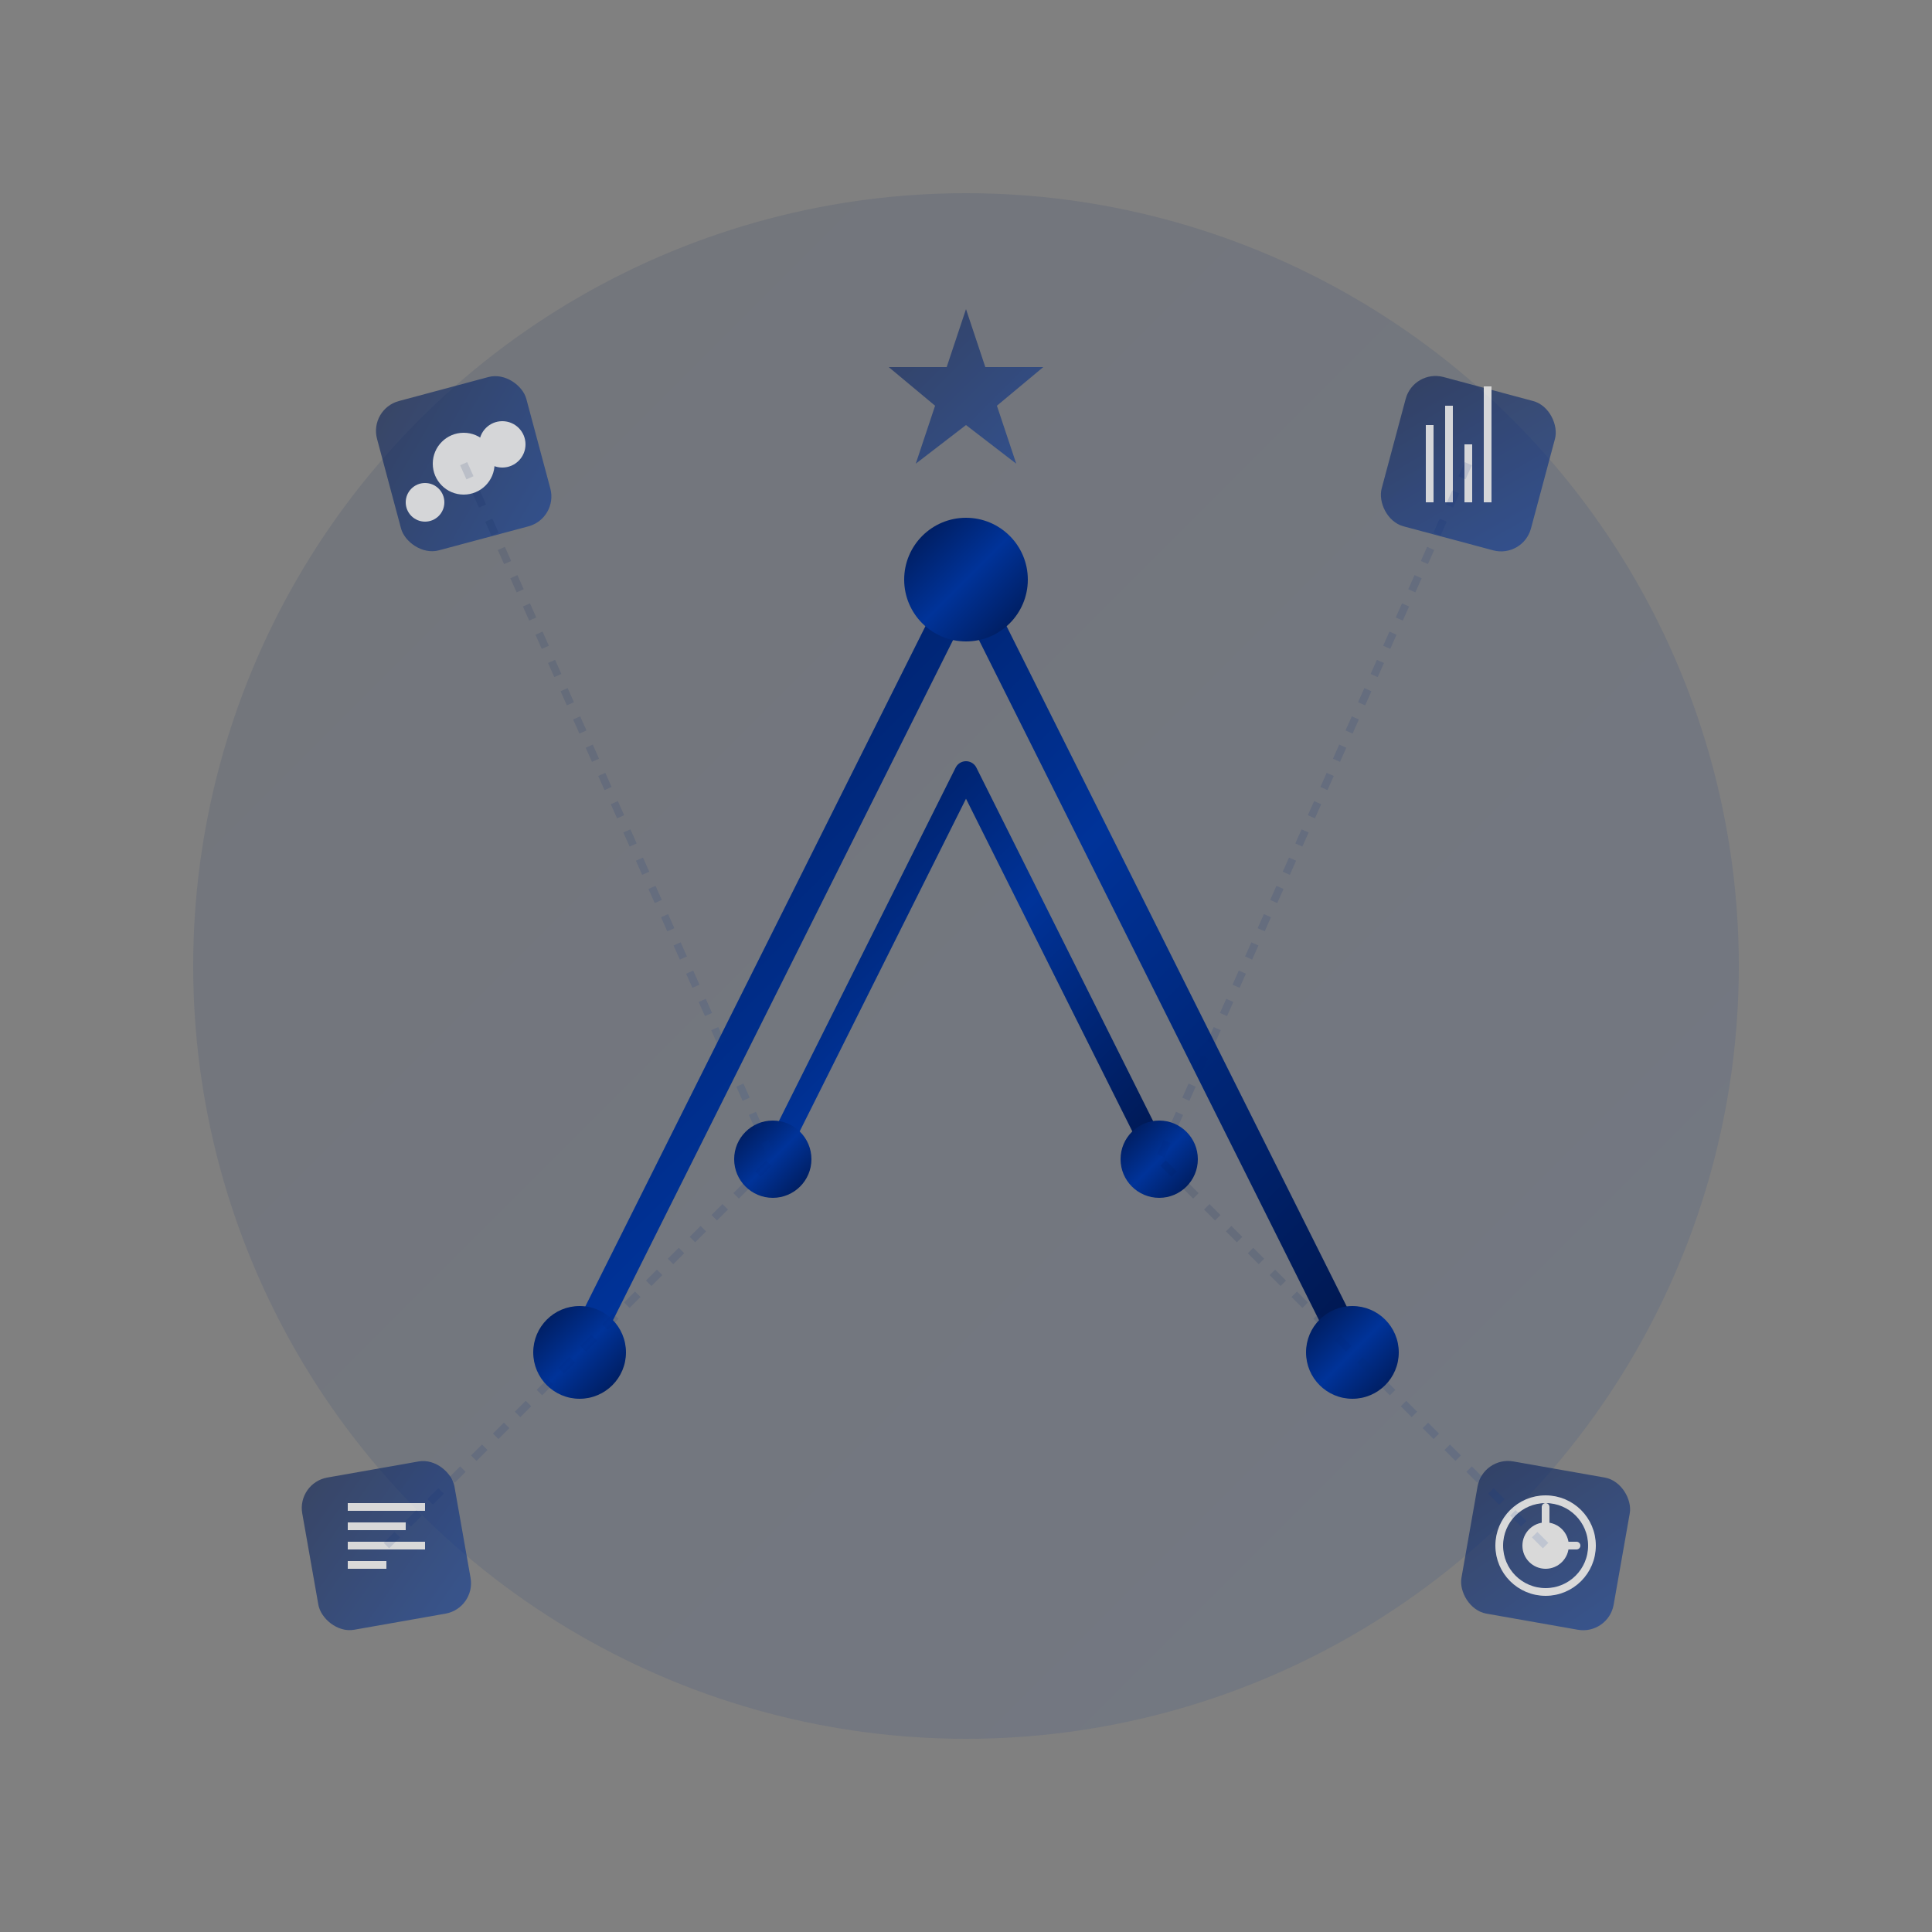 <svg width="500" height="500" viewBox="0 0 500 500" fill="none" xmlns="http://www.w3.org/2000/svg">
  <rect x="0" y="0" width="500" height="500" fill="#808080" stroke="none"/>
  <!-- Background Circle -->
  <circle cx="250" cy="250" r="200" fill="url(#gradient1)" opacity="0.1"/>
  
  <!-- Main Growth Arrow -->
  <path d="M150 350 L250 150 L350 350" stroke="url(#gradient2)" stroke-width="8" stroke-linecap="round" stroke-linejoin="round" fill="none"/>
  <path d="M200 300 L250 200 L300 300" stroke="url(#gradient2)" stroke-width="6" stroke-linecap="round" stroke-linejoin="round" fill="none"/>
  
  <!-- Connection Nodes -->
  <circle cx="150" cy="350" r="12" fill="url(#gradient2)"/>
  <circle cx="200" cy="300" r="10" fill="url(#gradient2)"/>
  <circle cx="250" cy="150" r="16" fill="url(#gradient2)"/>
  <circle cx="300" cy="300" r="10" fill="url(#gradient2)"/>
  <circle cx="350" cy="350" r="12" fill="url(#gradient2)"/>
  
  <!-- Digital Elements - Social Media Icons -->
  <g opacity="0.7">
    <rect x="100" y="100" width="40" height="40" rx="8" fill="url(#gradient3)" transform="rotate(-15 120 120)"/>
    <circle cx="120" cy="120" r="8" fill="white"/>
    <circle cx="130" cy="115" r="6" fill="white"/>
    <circle cx="110" cy="130" r="5" fill="white"/>
  </g>
  
  <!-- Marketing Chart -->
  <g opacity="0.7">
    <rect x="360" y="100" width="40" height="40" rx="8" fill="url(#gradient3)" transform="rotate(15 380 120)"/>
    <line x1="370" y1="130" x2="370" y2="110" stroke="white" stroke-width="2"/>
    <line x1="375" y1="130" x2="375" y2="105" stroke="white" stroke-width="2"/>
    <line x1="380" y1="130" x2="380" y2="115" stroke="white" stroke-width="2"/>
    <line x1="385" y1="130" x2="385" y2="100" stroke="white" stroke-width="2"/>
  </g>
  
  <!-- Brand Identity Star -->
  <g opacity="0.7">
    <path d="M250 80 L255 95 L270 95 L258 105 L263 120 L250 110 L237 120 L242 105 L230 95 L245 95 Z" fill="url(#gradient3)"/>
  </g>
  
  <!-- Content Creation Icon -->
  <g opacity="0.7">
    <rect x="80" y="380" width="40" height="40" rx="8" fill="url(#gradient3)" transform="rotate(-10 100 400)"/>
    <line x1="90" y1="390" x2="110" y2="390" stroke="white" stroke-width="2"/>
    <line x1="90" y1="395" x2="105" y2="395" stroke="white" stroke-width="2"/>
    <line x1="90" y1="400" x2="110" y2="400" stroke="white" stroke-width="2"/>
    <line x1="90" y1="405" x2="100" y2="405" stroke="white" stroke-width="2"/>
  </g>
  
  <!-- Campaign Management -->
  <g opacity="0.7">
    <rect x="380" y="380" width="40" height="40" rx="8" fill="url(#gradient3)" transform="rotate(10 400 400)"/>
    <circle cx="400" cy="400" r="12" stroke="white" stroke-width="2" fill="none"/>
    <circle cx="400" cy="400" r="6" fill="white"/>
    <line x1="400" y1="400" x2="400" y2="390" stroke="white" stroke-width="2" stroke-linecap="round"/>
    <line x1="400" y1="400" x2="408" y2="400" stroke="white" stroke-width="2" stroke-linecap="round"/>
  </g>
  
  <!-- Connecting Lines -->
  <path d="M120 120 L200 300" stroke="url(#gradient4)" stroke-width="2" stroke-dasharray="4 4" opacity="0.3"/>
  <path d="M380 120 L300 300" stroke="url(#gradient4)" stroke-width="2" stroke-dasharray="4 4" opacity="0.3"/>
  <path d="M100 400 L200 300" stroke="url(#gradient4)" stroke-width="2" stroke-dasharray="4 4" opacity="0.3"/>
  <path d="M400 400 L300 300" stroke="url(#gradient4)" stroke-width="2" stroke-dasharray="4 4" opacity="0.3"/>
  
  <!-- Gradient Definitions -->
  <defs>
    <linearGradient id="gradient1" x1="0%" y1="0%" x2="100%" y2="100%">
      <stop offset="0%" style="stop-color:#00174F;stop-opacity:1" />
      <stop offset="100%" style="stop-color:#003399;stop-opacity:1" />
    </linearGradient>
    <linearGradient id="gradient2" x1="0%" y1="0%" x2="100%" y2="100%">
      <stop offset="0%" style="stop-color:#00174F;stop-opacity:1" />
      <stop offset="50%" style="stop-color:#003399;stop-opacity:1" />
      <stop offset="100%" style="stop-color:#00174F;stop-opacity:1" />
    </linearGradient>
    <linearGradient id="gradient3" x1="0%" y1="0%" x2="100%" y2="100%">
      <stop offset="0%" style="stop-color:#00174F;stop-opacity:0.8" />
      <stop offset="100%" style="stop-color:#003399;stop-opacity:0.8" />
    </linearGradient>
    <linearGradient id="gradient4" x1="0%" y1="0%" x2="100%" y2="100%">
      <stop offset="0%" style="stop-color:#00174F;stop-opacity:0.4" />
      <stop offset="100%" style="stop-color:#003399;stop-opacity:0.4" />
    </linearGradient>
  </defs>
</svg>


